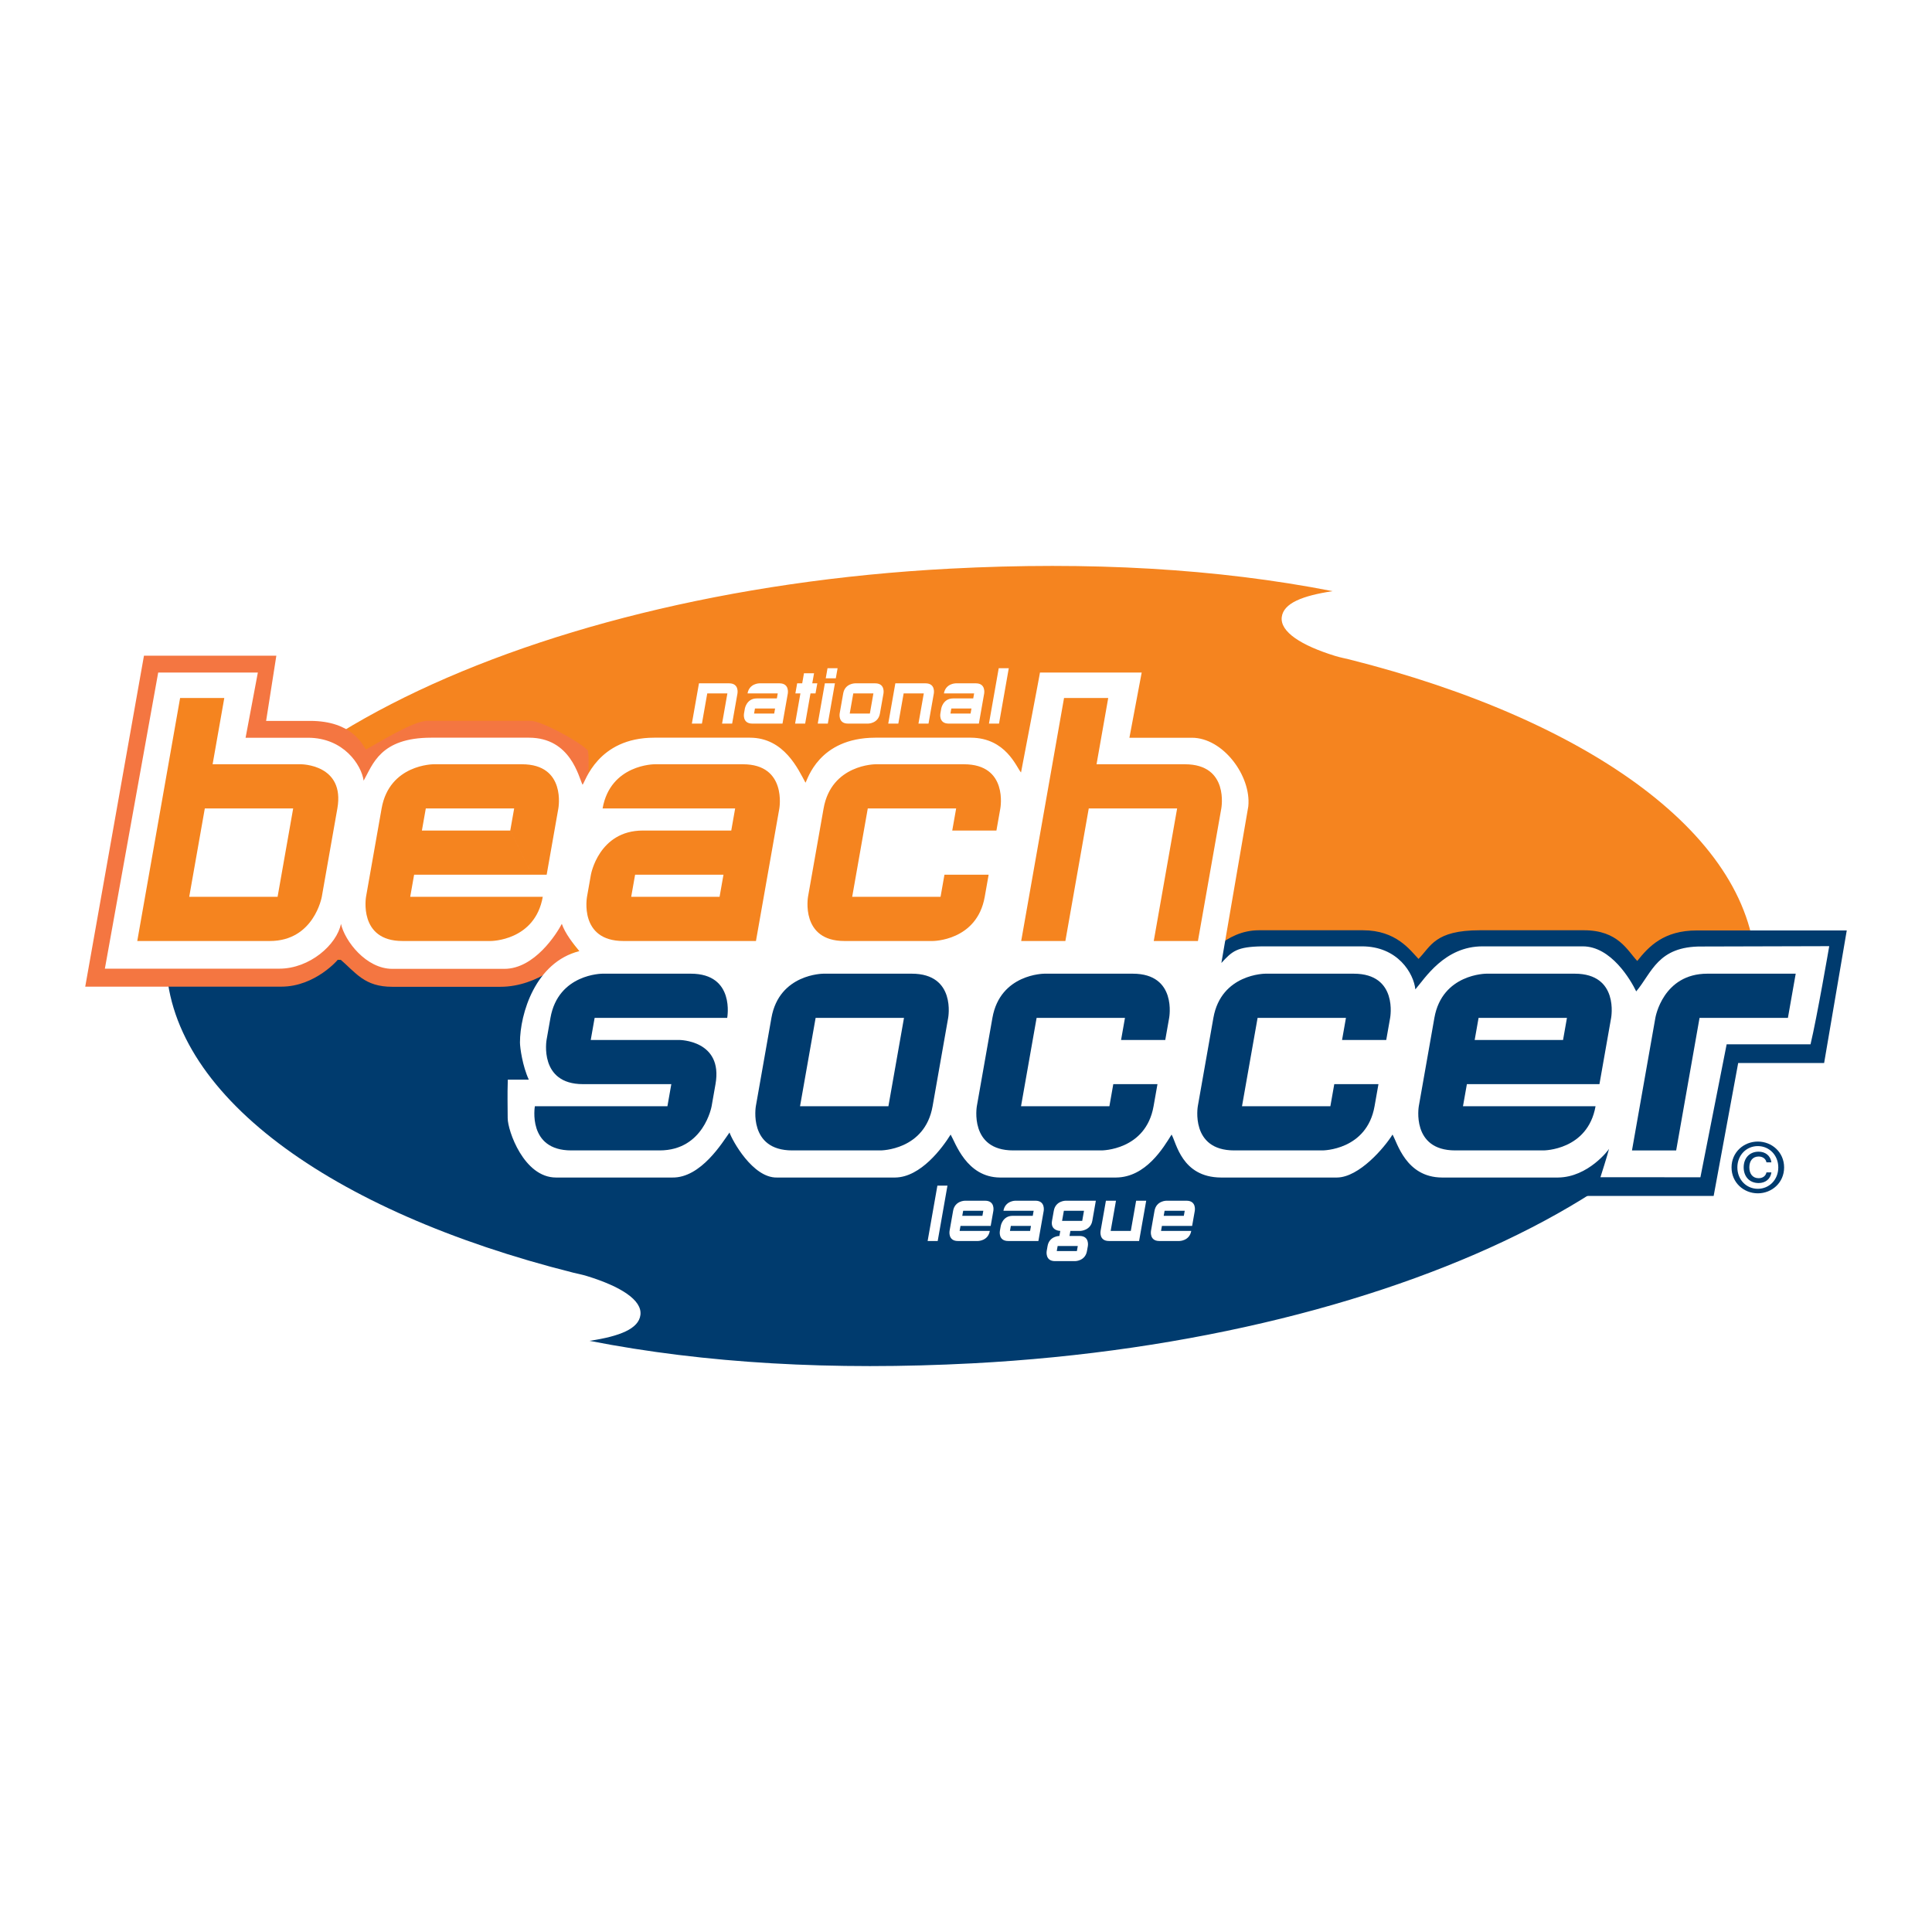<?xml version="1.0" encoding="utf-8"?>
<!-- Generator: Adobe Illustrator 13.0.0, SVG Export Plug-In . SVG Version: 6.00 Build 14948)  -->
<!DOCTYPE svg PUBLIC "-//W3C//DTD SVG 1.0//EN" "http://www.w3.org/TR/2001/REC-SVG-20010904/DTD/svg10.dtd">
<svg version="1.0" id="Layer_1" xmlns="http://www.w3.org/2000/svg" xmlns:xlink="http://www.w3.org/1999/xlink" x="0px" y="0px"
	 width="192.756px" height="192.756px" viewBox="0 0 192.756 192.756" enable-background="new 0 0 192.756 192.756"
	 xml:space="preserve">
<g>
	<polygon fill-rule="evenodd" clip-rule="evenodd" fill="#FFFFFF" points="0,0 192.756,0 192.756,192.756 0,192.756 0,0 	"/>
	<path fill-rule="evenodd" clip-rule="evenodd" fill="#F5841F" d="M134.582,65.781c24.152,6.075,40.468,17.792,40.602,31.191
		c-20.317-0.003-73.236-0.006-158.755-0.006c-0.405-19.919,34.588-37.939,78.339-40.231c13.93-0.729,26.666-0.01,38.187,2.245
		c-3.015,0.456-4.897,1.2-5.073,2.578c-0.19,1.485,1.966,2.845,5.307,3.878C133.729,65.604,134.229,65.692,134.582,65.781
		L134.582,65.781z"/>
	<path fill-rule="evenodd" clip-rule="evenodd" fill="#003B6E" d="M16.572,95.617c85.519-0.036,128.143,11.27,158.756-0.042v0.16
		c0.473,19.941-34.527,37.992-78.32,40.286c-13.93,0.729-26.666,0.011-38.187-2.245c3.015-0.455,4.897-1.199,5.074-2.578
		c0.19-1.484-1.966-2.845-5.308-3.877c-0.54-0.168-1.041-0.256-1.394-0.346C32.942,120.874,16.572,109.086,16.572,95.617
		L16.572,95.617z"/>
	<path fill-rule="evenodd" clip-rule="evenodd" fill="#003B6E" d="M118.914,96.601c1.389-0.878,3.266-3.789,6.703-3.789h10.359
		c3.344,0,4.716,1.995,5.548,2.858c1.241-1.24,1.602-2.858,6.138-2.858h10.359c3.439,0,4.333,2.02,5.327,3.062
		c1.151-1.443,2.639-3.044,5.95-3.044h14.953l-2.258,13.225h-8.574l-2.448,13.265h-13.405c-0.03-0.279,0.185-0.643,0.04-0.999
		c-0.738,0.402-2.137,1.025-2.647,1.025h-10.767c-1.506,0-3.612-1.376-5.339-2.857c-0.091,0.085-4.842,2.857-5.939,2.857h-10.767
		c-1.506,0-3.612-1.376-5.338-2.857C116.718,116.574,118.081,95.738,118.914,96.601L118.914,96.601z"/>
	<path fill-rule="evenodd" clip-rule="evenodd" fill="#F47641" d="M14.364,65.417h13.207l-1.02,6.507h4.387
		c4.234,0,5.26,2.432,5.561,2.854c0.826-0.402,4.67-2.86,6.125-2.86h10.359c0.97,0,4.716,1.995,5.555,2.859
		c0.833-0.4-1.333,20.794-1.894,20.794c-0.077,0-2.867,2.882-6.723,2.882H39.153c-2.811,0-3.612-1.377-5.339-2.858
		c0.006,0.1-2.359,2.843-5.734,2.843H8.504L14.364,65.417L14.364,65.417z"/>
	<path fill-rule="evenodd" clip-rule="evenodd" fill="#FFFFFF" d="M15.784,67.098h9.942l-1.224,6.507h6.223
		c3.557,0,5.332,2.706,5.556,4.282c0.916-1.612,1.645-4.288,6.743-4.288h9.747c4.185,0,4.961,3.955,5.352,4.696
		c0.25-0.236,1.477-4.696,7.15-4.696h9.543c3.435,0,4.833,3.188,5.549,4.491c0.195-0.251,1.277-4.473,6.953-4.491h9.542
		c3.496,0.018,4.543,2.938,5.007,3.473c0,0,1.925-10.049,1.889-9.974h10.15l-1.225,6.507h6.223c3.113-0.006,5.944,3.806,5.639,6.845
		l-2.687,15.627c1.081-1.183,1.55-1.614,4.039-1.659h9.951c3.618-0.019,5.204,2.716,5.363,4.291c0.941-1.07,2.907-4.31,6.73-4.291
		h9.95c2.853-0.019,4.812,3.371,5.356,4.493c1.57-1.865,2.147-4.512,6.534-4.478l12.723-0.034c0,0-1.218,7.083-1.866,9.793h-8.369
		l-2.618,13.265l-9.974-0.005c0,0,0.704-2.196,0.858-2.834c-0.001,0.053-2.068,2.839-5.094,2.864h-11.583
		c-3.602-0.025-4.448-3.49-4.925-4.286c-0.808,1.306-3.328,4.261-5.536,4.286h-11.584c-3.923-0.025-4.448-3.49-4.924-4.286
		c-0.809,1.306-2.562,4.261-5.537,4.286H99.768c-3.354-0.025-4.448-3.49-4.924-4.286c-0.808,1.306-2.981,4.261-5.537,4.286H77.519
		c-2.424,0.06-4.483-3.738-4.735-4.492c-0.671,0.932-2.842,4.555-5.726,4.492H55.474c-3.215,0-4.822-4.694-4.822-5.919
		c0-1.403-0.041-2.146,0.011-3.847h2.096c-0.627-1.348-0.882-3.196-0.882-3.706c0-2.857,1.531-8.008,5.925-9.116
		c-0.598-0.722-1.427-1.766-1.749-2.723c-0.517,0.996-2.727,4.491-5.733,4.491H39.144c-2.622,0-4.742-2.78-5.126-4.49
		c-0.413,2.064-3.103,4.472-6.151,4.472H10.463L15.784,67.098L15.784,67.098z"/>
	<path fill-rule="evenodd" clip-rule="evenodd" fill="#003B6E" d="M70.998,110.369l0.388-2.204c0.778-4.408-3.631-4.408-3.631-4.408
		h-8.817l0.389-2.204h13.226c0,0,0.821-4.408-3.631-4.408h-8.817c0,0-4.409,0-5.186,4.408l-0.389,2.204c0,0-0.777,4.408,3.631,4.408
		h8.817l-0.389,2.204H53.364c0,0-0.777,4.408,3.631,4.408h8.816C70.22,114.777,70.998,110.369,70.998,110.369L70.998,110.369z"/>
	<path fill-rule="evenodd" clip-rule="evenodd" fill="#003B6E" d="M93.045,110.369l1.554-8.816c0,0,0.821-4.408-3.631-4.408h-8.817
		c0,0-4.409,0-5.186,4.408l-1.555,8.816c0,0-0.777,4.408,3.631,4.408h8.817C87.859,114.777,92.268,114.777,93.045,110.369h-4.409
		H79.82l1.555-8.816h8.817l-1.555,8.816H93.045L93.045,110.369z"/>
	<path fill-rule="evenodd" clip-rule="evenodd" fill="#003B6E" d="M115.092,110.369l0.389-2.204h-4.408l-0.388,2.204h-8.817
		l1.555-8.816h8.816l-0.389,2.204h4.409l0.389-2.204c0,0,0.821-4.408-3.632-4.408h-8.816c0,0-4.408,0-5.186,4.408l-1.555,8.816
		c0,0-0.777,4.408,3.631,4.408h8.817C109.907,114.777,114.315,114.777,115.092,110.369L115.092,110.369z"/>
	<path fill-rule="evenodd" clip-rule="evenodd" fill="#003B6E" d="M137.14,110.369l0.389-2.204h-4.408l-0.389,2.204h-8.817
		l1.556-8.816h8.816l-0.389,2.204h4.408l0.389-2.204c0,0,0.822-4.408-3.631-4.408h-8.817c0,0-4.408,0-5.186,4.408l-1.555,8.816
		c0,0-0.777,4.408,3.631,4.408h8.817C131.954,114.777,136.362,114.777,137.14,110.369L137.14,110.369z"/>
	<path fill-rule="evenodd" clip-rule="evenodd" fill="#003B6E" d="M159.188,110.369h-13.226l0.39-2.204h13.225l1.166-6.612
		c0,0,0.821-4.408-3.631-4.408h-8.817c0,0-4.408,0-5.186,4.408l-1.555,8.816c0,0-0.777,4.408,3.631,4.408h8.817
		C154.002,114.777,158.41,114.777,159.188,110.369l-3.242-6.612h-8.817l0.389-2.204h8.817l-0.389,2.204L159.188,110.369
		L159.188,110.369z"/>
	<path fill-rule="evenodd" clip-rule="evenodd" fill="#003B6E" d="M178.381,101.553l0.777-4.408h-8.816
		c-4.453,0-5.186,4.408-5.186,4.408l-2.333,13.225h4.409l2.332-13.225H178.381L178.381,101.553z"/>
	<path fill-rule="evenodd" clip-rule="evenodd" fill="#F5841F" d="M32.105,89.475l1.554-8.816c0.778-4.408-3.63-4.408-3.63-4.408
		h-8.817l1.166-6.612h-4.408l-4.275,24.246h13.225C31.327,93.884,32.105,89.475,32.105,89.475h-4.409h-8.817l1.555-8.816h8.816
		l-1.555,8.816H32.105L32.105,89.475z"/>
	<path fill-rule="evenodd" clip-rule="evenodd" fill="#F5841F" d="M54.152,89.475H40.927l0.389-2.204h13.225l1.166-6.612
		c0,0,0.821-4.408-3.631-4.408h-8.816c0,0-4.409,0-5.186,4.408l-1.555,8.816c0,0-0.777,4.409,3.631,4.409h8.818
		C48.967,93.884,53.375,93.884,54.152,89.475l-3.242-6.612h-8.817l0.389-2.204h8.816l-0.389,2.204L54.152,89.475L54.152,89.475z"/>
	<path fill-rule="evenodd" clip-rule="evenodd" fill="#F5841F" d="M75.422,93.884l2.333-13.225c0,0,0.777-4.408-3.631-4.408h-8.817
		c0,0-4.408,0-5.186,4.408h13.225l-0.388,2.204h-8.817c-4.408,0-5.186,4.408-5.186,4.408l-0.389,2.204c0,0-0.822,4.409,3.631,4.409
		H75.422L75.422,93.884z M71.792,89.475h-8.817l0.389-2.204h8.817L71.792,89.475L71.792,89.475z"/>
	<path fill-rule="evenodd" clip-rule="evenodd" fill="#F5841F" d="M98.247,89.475l0.39-2.204h-4.409l-0.389,2.204h-8.816
		l1.555-8.816h8.817l-0.389,2.204h4.408l0.389-2.204c0,0,0.821-4.408-3.63-4.408h-8.817c0,0-4.409,0-5.186,4.408l-1.555,8.816
		c0,0-0.777,4.409,3.631,4.409h8.817C93.062,93.884,97.47,93.884,98.247,89.475L98.247,89.475z"/>
	<path fill-rule="evenodd" clip-rule="evenodd" fill="#F5841F" d="M119.518,93.884l2.332-13.225c0,0,0.821-4.408-3.631-4.408h-8.817
		l1.166-6.612h-4.408l-4.275,24.246h4.408l2.332-13.225h8.817l-2.332,13.225H119.518L119.518,93.884z"/>
	<path fill-rule="evenodd" clip-rule="evenodd" fill="#003B6E" d="M175.378,113.894c-1.404,0-2.622,1.064-2.622,2.581
		c0,1.518,1.218,2.583,2.622,2.583s2.623-1.065,2.623-2.583C178.001,114.958,176.782,113.894,175.378,113.894L175.378,113.894z
		 M175.378,114.346c1.146,0,2.042,0.911,2.042,2.129c0,1.22-0.896,2.132-2.042,2.132c-1.146,0-2.041-0.912-2.041-2.132
		C173.337,115.257,174.232,114.346,175.378,114.346L175.378,114.346z M176.241,116.968c-0.072,0.363-0.379,0.581-0.782,0.581
		c-0.597,0-0.928-0.443-0.928-1.081s0.331-1.082,0.928-1.082c0.403,0,0.71,0.219,0.782,0.582h0.492
		c-0.096-0.694-0.629-1.065-1.274-1.065c-0.928,0-1.493,0.661-1.493,1.565c0,0.903,0.565,1.565,1.493,1.565
		c0.646,0,1.179-0.371,1.274-1.065H176.241L176.241,116.968z"/>
	<path fill-rule="evenodd" clip-rule="evenodd" fill="#FFFFFF" d="M73.046,72.194l0.532-3.014c0,0,0.187-1.004-0.828-1.004h-3.014
		l-0.709,4.018h1.004l0.532-3.014h2.009l-0.531,3.014H73.046L73.046,72.194z"/>
	<path fill-rule="evenodd" clip-rule="evenodd" fill="#FFFFFF" d="M78.07,72.194l0.532-3.014c0,0,0.177-1.004-0.827-1.004h-2.01
		c0,0-1.004,0-1.182,1.004h3.014l-0.089,0.502h-2.009c-1.004,0-1.182,1.005-1.182,1.005l-0.088,0.502c0,0-0.187,1.004,0.827,1.004
		H78.07L78.07,72.194z M77.242,71.189h-2.008l0.088-0.502h2.009L77.242,71.189L77.242,71.189z"/>
	<polygon fill-rule="evenodd" clip-rule="evenodd" fill="#FFFFFF" points="81.365,69.18 81.542,68.176 81.04,68.176 81.217,67.171 
		80.212,67.171 80.036,68.176 79.533,68.176 79.356,69.18 79.858,69.18 79.327,72.194 80.331,72.194 80.863,69.18 81.365,69.18 	"/>
	<path fill-rule="evenodd" clip-rule="evenodd" fill="#FFFFFF" d="M83.389,67.673l0.178-1.004h-1.005l-0.177,1.004H83.389
		L83.389,67.673z M82.592,72.194l0.708-4.018h-1.004l-0.709,4.018H82.592L82.592,72.194z"/>
	<path fill-rule="evenodd" clip-rule="evenodd" fill="#FFFFFF" d="M87.791,71.189l0.355-2.009c0,0,0.187-1.004-0.828-1.004h-2.009
		c0,0-1.004,0-1.182,1.004l-0.354,2.009c0,0-0.177,1.004,0.828,1.004h2.009C86.609,72.194,87.614,72.194,87.791,71.189h-1.004
		h-2.009l0.354-2.009h2.009l-0.354,2.009H87.791L87.791,71.189z"/>
	<path fill-rule="evenodd" clip-rule="evenodd" fill="#FFFFFF" d="M92.638,72.194l0.532-3.014c0,0,0.188-1.004-0.827-1.004h-3.014
		l-0.708,4.018h1.005l0.531-3.014h2.01l-0.532,3.014H92.638L92.638,72.194z"/>
	<path fill-rule="evenodd" clip-rule="evenodd" fill="#FFFFFF" d="M97.662,72.194l0.531-3.014c0,0,0.178-1.004-0.827-1.004h-2.009
		c0,0-1.004,0-1.182,1.004h3.014l-0.089,0.502h-2.009c-1.004,0-1.182,1.005-1.182,1.005l-0.088,0.502c0,0-0.187,1.004,0.828,1.004
		H97.662L97.662,72.194z M96.835,71.189h-2.009l0.088-0.502h2.009L96.835,71.189L96.835,71.189z"/>
	<polygon fill-rule="evenodd" clip-rule="evenodd" fill="#FFFFFF" points="99.673,72.194 100.646,66.669 99.643,66.669 
		98.668,72.194 99.673,72.194 	"/>
	<polygon fill-rule="evenodd" clip-rule="evenodd" fill="#FFFFFF" points="93.555,123.814 94.529,118.289 93.524,118.289 
		92.55,123.814 93.555,123.814 	"/>
	<path fill-rule="evenodd" clip-rule="evenodd" fill="#FFFFFF" d="M98.753,122.81H95.74l0.089-0.502h3.013l0.266-1.507
		c0,0,0.188-1.005-0.827-1.005h-2.009c0,0-1.004,0-1.181,1.005l-0.354,2.009c0,0-0.177,1.005,0.827,1.005h2.01
		C97.572,123.814,98.576,123.814,98.753,122.81l-0.738-1.507h-2.009l0.089-0.502h2.009l-0.089,0.502L98.753,122.81L98.753,122.81z"
		/>
	<path fill-rule="evenodd" clip-rule="evenodd" fill="#FFFFFF" d="M103.601,123.814l0.531-3.014c0,0,0.177-1.005-0.828-1.005h-2.009
		c0,0-1.004,0-1.182,1.005h3.014l-0.089,0.502h-2.009c-1.004,0-1.182,1.005-1.182,1.005l-0.089,0.502c0,0-0.187,1.005,0.828,1.005
		H103.601L103.601,123.814z M102.772,122.81h-2.009l0.089-0.502h2.009L102.772,122.81L102.772,122.81z"/>
	<path fill-rule="evenodd" clip-rule="evenodd" fill="#FFFFFF" d="M108.447,124.818l0.089-0.502c0,0,0.187-1.005-0.827-1.005
		c0,0-0.493,0-1.005,0l0.089-0.502h1.004c0,0,1.012-0.04,1.182-1.005l0.354-2.009h-3.014c0,0-1.005,0-1.182,1.005l-0.178,1.004
		c-0.177,1.005,0.828,1.005,0.828,1.005l-0.089,0.502c0,0-1.004,0-1.182,1.005l-0.088,0.502c0,0-0.178,1.005,0.827,1.005h2.009
		C107.266,125.823,108.27,125.823,108.447,124.818l-0.473-3.014h-2.01l0.178-1.004h2.009l-0.177,1.004L108.447,124.818
		L108.447,124.818z M107.442,124.818h-2.009l0.089-0.502h2.009L107.442,124.818L107.442,124.818z"/>
	<path fill-rule="evenodd" clip-rule="evenodd" fill="#FFFFFF" d="M113.648,123.814l0.709-4.019h-1.005l-0.531,3.014h-2.01
		l0.531-3.014h-1.004l-0.531,3.014c0,0-0.188,1.005,0.827,1.005H113.648L113.648,123.814z"/>
	<path fill-rule="evenodd" clip-rule="evenodd" fill="#FFFFFF" d="M118.85,122.81h-3.014l0.089-0.502h3.014l0.266-1.507
		c0,0,0.187-1.005-0.828-1.005h-2.009c0,0-1.005,0-1.182,1.005l-0.354,2.009c0,0-0.177,1.005,0.828,1.005h2.009
		C117.668,123.814,118.673,123.814,118.85,122.81l-0.739-1.507h-2.009l0.089-0.502h2.009l-0.089,0.502L118.85,122.81L118.85,122.81z
		"/>
</g>
</svg>

